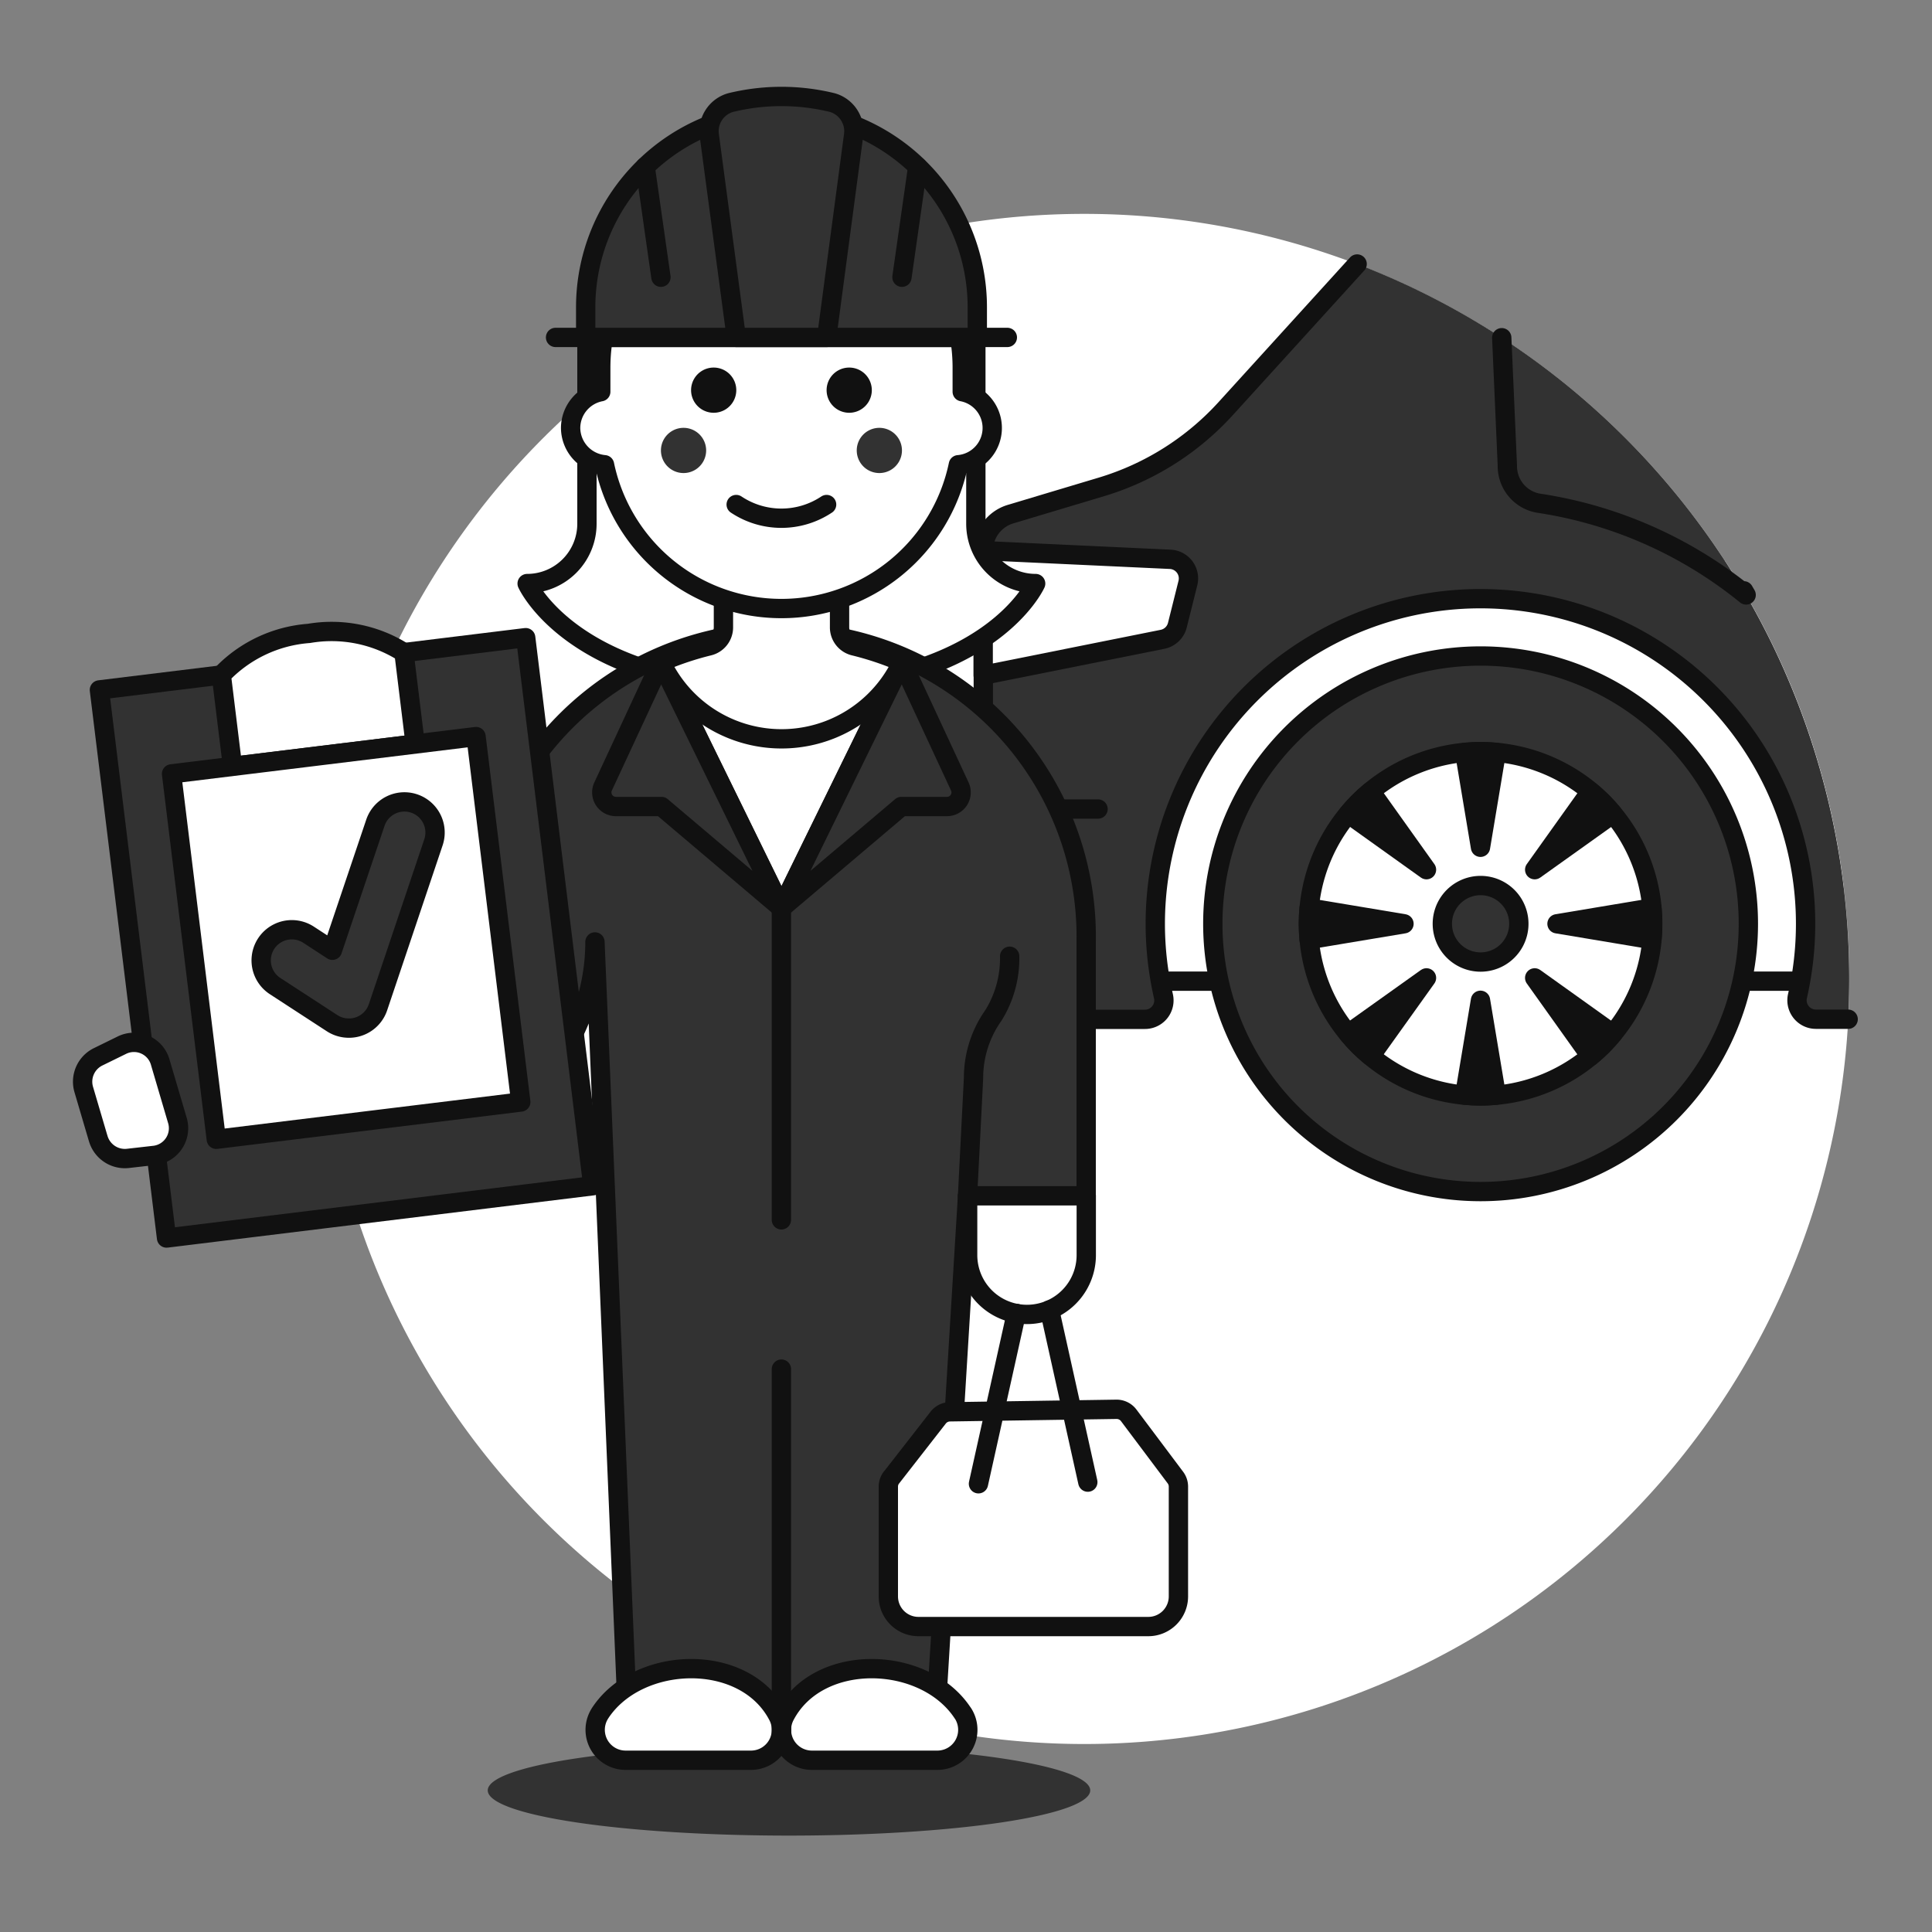 <svg viewBox="-0.1 -0.1 20 20" xmlns="http://www.w3.org/2000/svg" id="Car-Check-Service-4--Streamline-Ux" height="20" width="20">
  <rect x="-0.1" y="-0.1" width="20" height="20" fill="#808080" stroke="none"/>
  <desc>
    Car Check Service 4 Streamline Illustration: https://streamlinehq.com
  </desc>
  <path d="M3.204 10.034a7.92 7.92 0 1 0 15.84 0 7.92 7.92 0 1 0 -15.84 0Z" fill="#ffffff" stroke-width="0.2"></path>
  <path d="M18.988 9.099a7.871 7.871 0 0 0 -1.234 -3.397H11.266v4.356h7.722Z" fill="#ffffff" stroke-width="0.2"></path>
  <path d="m11.267 10.057 7.528 0" fill="none" stroke="#111111" stroke-linecap="round" stroke-linejoin="round" stroke-width="0.2"></path>
  <path d="m13.949 2.633 -1.359 1.495a2.846 2.846 0 0 1 -1.287 0.812l-0.941 0.282a0.396 0.396 0 0 0 -0.283 0.378v1.685a0.594 0.594 0 0 1 -0.119 0.356l-0.268 0.356a0.792 0.792 0 0 0 -0.146 0.617l0.193 1.062a0.944 0.944 0 0 0 0.929 0.776h1.084a0.196 0.196 0 0 0 0.192 -0.239 3.366 3.366 0 1 1 6.563 0 0.196 0.196 0 0 0 0.193 0.238h0.332q0.011 -0.208 0.011 -0.42A7.923 7.923 0 0 0 13.949 2.633Z" fill="#323232" stroke-width="0.2"></path>
  <path d="m13.949 2.633 -1.359 1.495a2.846 2.846 0 0 1 -1.287 0.812l-0.941 0.282a0.396 0.396 0 0 0 -0.283 0.378v1.685a0.594 0.594 0 0 1 -0.119 0.356l-0.268 0.356a0.792 0.792 0 0 0 -0.146 0.617l0.193 1.062a0.944 0.944 0 0 0 0.929 0.776h1.084a0.196 0.196 0 0 0 0.192 -0.239 3.366 3.366 0 1 1 6.563 0 0.196 0.196 0 0 0 0.193 0.238h0.332" fill="none" stroke="#111111" stroke-linecap="round" stroke-linejoin="round" stroke-width="0.2"></path>
  <path d="m9.683 8.275 1.584 0" fill="none" stroke="#111111" stroke-linecap="round" stroke-linejoin="round" stroke-width="0.2"></path>
  <path d="m10.078 5.6 1.936 0.09a0.198 0.198 0 0 1 0.183 0.246l-0.109 0.436a0.198 0.198 0 0 1 -0.153 0.146l-1.857 0.372Z" fill="#ffffff" stroke="#111111" stroke-linecap="round" stroke-linejoin="round" stroke-width="0.2"></path>
  <path d="m15.446 3.396 0.058 1.324a0.389 0.389 0 0 0 0.317 0.388A4.456 4.456 0 0 1 17.976 6.059l-0.025 -0.043" fill="none" stroke="#111111" stroke-linecap="round" stroke-linejoin="round" stroke-width="0.2"></path>
  <path d="M12.455 9.463a2.772 2.772 0 1 0 5.544 0 2.772 2.772 0 1 0 -5.544 0Z" fill="#323232" stroke="#111111" stroke-linecap="round" stroke-linejoin="round" stroke-width="0.2"></path>
  <path d="M13.445 9.463a1.782 1.782 0 1 0 3.564 0 1.782 1.782 0 1 0 -3.564 0Z" fill="#ffffff" stroke="#111111" stroke-linecap="round" stroke-linejoin="round" stroke-width="0.2"></path>
  <path d="M14.831 9.463a0.396 0.396 0 1 0 0.792 0 0.396 0.396 0 1 0 -0.792 0Z" fill="#323232" stroke="#111111" stroke-linecap="round" stroke-linejoin="round" stroke-width="0.2"></path>
  <path d="m15.226 8.671 -0.164 -0.982c0.054 -0.005 0.108 -0.008 0.164 -0.008s0.11 0.003 0.164 0.008Z" fill="#111111" stroke="#111111" stroke-linecap="round" stroke-linejoin="round" stroke-width="0.2"></path>
  <path d="m15.226 10.255 0.164 0.982c-0.054 0.005 -0.109 0.008 -0.164 0.008s-0.11 -0.003 -0.164 -0.008Z" fill="#111111" stroke="#111111" stroke-linecap="round" stroke-linejoin="round" stroke-width="0.2"></path>
  <path d="m15.787 8.903 0.578 -0.81c0.042 0.035 0.083 0.071 0.122 0.11s0.075 0.079 0.11 0.122Z" fill="#111111" stroke="#111111" stroke-linecap="round" stroke-linejoin="round" stroke-width="0.2"></path>
  <path d="m14.667 10.023 -0.579 0.81c-0.042 -0.035 -0.083 -0.071 -0.122 -0.11s-0.075 -0.079 -0.11 -0.122Z" fill="#111111" stroke="#111111" stroke-linecap="round" stroke-linejoin="round" stroke-width="0.2"></path>
  <path d="m16.018 9.463 0.982 -0.164c0.005 0.054 0.008 0.108 0.008 0.164s-0.003 0.11 -0.008 0.164Z" fill="#111111" stroke="#111111" stroke-linecap="round" stroke-linejoin="round" stroke-width="0.2"></path>
  <path d="m14.434 9.463 -0.982 0.164c-0.005 -0.054 -0.008 -0.108 -0.008 -0.164s0.003 -0.11 0.008 -0.164Z" fill="#111111" stroke="#111111" stroke-linecap="round" stroke-linejoin="round" stroke-width="0.2"></path>
  <path d="m15.787 10.023 0.81 0.579c-0.035 0.042 -0.071 0.083 -0.11 0.122s-0.079 0.075 -0.122 0.11Z" fill="#111111" stroke="#111111" stroke-linecap="round" stroke-linejoin="round" stroke-width="0.2"></path>
  <path d="m14.667 8.903 -0.81 -0.579c0.035 -0.042 0.071 -0.083 0.11 -0.122s0.079 -0.075 0.122 -0.11Z" fill="#111111" stroke="#111111" stroke-linecap="round" stroke-linejoin="round" stroke-width="0.2"></path>
  <path d="M7.989 7.025c2.148 0 2.632 -1.084 2.632 -1.084a0.619 0.619 0 0 1 -0.619 -0.619V3.309c0 -1.197 -0.813 -2.187 -2.013 -1.703 -1.2 -0.484 -2.013 0.506 -2.013 1.703v2.013a0.619 0.619 0 0 1 -0.619 0.619S5.841 7.025 7.989 7.025Z" fill="#ffffff" stroke="#111111" stroke-linecap="round" stroke-linejoin="round" stroke-width="0.2"></path>
  <path d="M4.949 18.434a3.118 0.468 0 1 0 6.237 0 3.118 0.468 0 1 0 -6.237 0Z" fill="#323232" stroke-width="0.2"></path>
  <path d="M6.406 17.932 6.059 9.651a2.156 2.156 0 0 1 -0.493 1.37 1.738 1.738 0 0 1 -1.352 0.558 1.938 1.938 0 0 1 -1.131 -0.325v-1.188a0.64 0.64 0 0 0 0.362 -0.451c0.05 0.306 0.218 0.738 0.769 0.738a0.559 0.559 0 0 0 0.436 -0.148 0.968 0.968 0 0 0 0.185 -0.554 3.155 3.155 0 1 1 6.309 0v2.629h-1.228l-0.345 5.653Z" fill="#323232" stroke="#111111" stroke-linecap="round" stroke-linejoin="round" stroke-width="0.2"></path>
  <path d="M9.867 17.634a0.315 0.315 0 0 1 -0.264 0.488h-1.298a0.315 0.315 0 0 1 -0.28 -0.46c0.345 -0.665 1.449 -0.628 1.842 -0.027Z" fill="#ffffff" stroke="#111111" stroke-linecap="round" stroke-linejoin="round" stroke-width="0.2"></path>
  <path d="M6.113 17.634a0.315 0.315 0 0 0 0.264 0.488h1.297a0.315 0.315 0 0 0 0.28 -0.46c-0.345 -0.665 -1.449 -0.628 -1.842 -0.027Z" fill="#ffffff" stroke="#111111" stroke-linecap="round" stroke-linejoin="round" stroke-width="0.2"></path>
  <path d="m7.99 9.3 -1.247 -2.547a3.161 3.161 0 0 1 2.495 0Z" fill="#ffffff" stroke="#111111" stroke-linecap="round" stroke-linejoin="round" stroke-width="0.2"></path>
  <path d="m9.231 8.249 -1.241 1.051 1.247 -2.547 0.599 1.289a0.146 0.146 0 0 1 -0.132 0.207Z" fill="#323232" stroke="#111111" stroke-linecap="round" stroke-linejoin="round" stroke-width="0.2"></path>
  <path d="m6.748 8.249 1.241 1.051 -1.247 -2.547 -0.599 1.289a0.146 0.146 0 0 0 0.132 0.207Z" fill="#323232" stroke="#111111" stroke-linecap="round" stroke-linejoin="round" stroke-width="0.2"></path>
  <path d="m7.989 12.528 0 -3.228" fill="none" stroke="#111111" stroke-linecap="round" stroke-linejoin="round" stroke-width="0.2"></path>
  <path d="M9.237 6.753a3.124 3.124 0 0 0 -0.495 -0.166 0.198 0.198 0 0 1 -0.151 -0.192v-1.043h-1.202V6.395a0.198 0.198 0 0 1 -0.151 0.192 3.145 3.145 0 0 0 -0.495 0.166 1.376 1.376 0 0 0 2.495 0Z" fill="#ffffff" stroke="#111111" stroke-linecap="round" stroke-linejoin="round" stroke-width="0.2"></path>
  <path d="M9.917 12.893a0.614 0.614 0 0 0 1.228 0v-0.614h-1.228Z" fill="#ffffff" stroke="#111111" stroke-linecap="round" stroke-linejoin="round" stroke-width="0.2"></path>
  <path d="M10.352 9.799a1.119 1.119 0 0 1 -0.168 0.612 1.118 1.118 0 0 0 -0.206 0.647l-0.062 1.222" fill="none" stroke="#111111" stroke-linecap="round" stroke-linejoin="round" stroke-width="0.2"></path>
  <path d="m7.989 17.932 0 -3.859" fill="none" stroke="#111111" stroke-linecap="round" stroke-linejoin="round" stroke-width="0.2"></path>
  <path d="m9.129 15.195 0.484 -0.621a0.156 0.156 0 0 1 0.121 -0.059l1.723 -0.026a0.157 0.157 0 0 1 0.127 0.062l0.484 0.645a0.156 0.156 0 0 1 0.031 0.093v1.137a0.312 0.312 0 0 1 -0.312 0.312H9.408a0.312 0.312 0 0 1 -0.312 -0.312v-1.136a0.156 0.156 0 0 1 0.033 -0.096Z" fill="#ffffff" stroke="#111111" stroke-linecap="round" stroke-linejoin="round" stroke-width="0.2"></path>
  <path d="m11.161 15.243 -0.396 -1.783" fill="none" stroke="#111111" stroke-linecap="round" stroke-linejoin="round" stroke-width="0.2"></path>
  <path d="m10.029 15.26 0.392 -1.764" fill="none" stroke="#111111" stroke-linecap="round" stroke-linejoin="round" stroke-width="0.2"></path>
  <path d="m0.929 7.042 4.413 -0.541 0.695 5.674 -4.413 0.541Z" fill="#323232" stroke="#111111" stroke-linecap="round" stroke-linejoin="round" stroke-width="0.2"></path>
  <path d="m4.198 7.602 -1.891 0.232 -0.116 -0.946a1.391 1.391 0 0 1 0.907 -0.431 1.391 1.391 0 0 1 0.984 0.199Z" fill="#ffffff" stroke="#111111" stroke-linecap="round" stroke-linejoin="round" stroke-width="0.2"></path>
  <path d="m1.676 7.911 3.152 -0.386 0.463 3.783 -3.152 0.386z" fill="#ffffff" stroke="#111111" stroke-linecap="round" stroke-linejoin="round" stroke-width="0.2"></path>
  <path d="M3.475 10.541a0.318 0.318 0 0 1 -0.137 -0.049l-0.59 -0.384a0.317 0.317 0 0 1 0.346 -0.532l0.247 0.161 0.445 -1.32a0.317 0.317 0 1 1 0.601 0.203l-0.574 1.707a0.317 0.317 0 0 1 -0.337 0.214Z" fill="#323232" stroke="#111111" stroke-linecap="round" stroke-linejoin="round" stroke-width="0.2"></path>
  <path d="m0.916 11.684 -0.148 -0.502a0.287 0.287 0 0 1 0.144 -0.34l0.255 -0.125a0.283 0.283 0 0 1 0.393 0.183l0.175 0.594A0.283 0.283 0 0 1 1.503 11.86l-0.282 0.032a0.287 0.287 0 0 1 -0.305 -0.209Z" fill="#ffffff" stroke="#111111" stroke-linecap="round" stroke-linejoin="round" stroke-width="0.2"></path>
  <path d="M5.807 4.329a0.384 0.384 0 0 1 0.312 -0.374v-0.25a1.871 1.871 0 0 1 3.742 0v0.25a0.382 0.382 0 0 1 -0.04 0.756 1.871 1.871 0 0 1 -3.663 0 0.386 0.386 0 0 1 -0.351 -0.382Z" fill="#ffffff" stroke="#111111" stroke-linecap="round" stroke-linejoin="round" stroke-width="0.2"></path>
  <path d="M8.457 3.939a0.234 0.234 0 1 0 0.468 0 0.234 0.234 0 1 0 -0.468 0Z" fill="#111111" stroke-width="0.2"></path>
  <path d="M7.054 3.939a0.234 0.234 0 1 0 0.468 0 0.234 0.234 0 1 0 -0.468 0Z" fill="#111111" stroke-width="0.2"></path>
  <path d="M8.769 4.563a0.234 0.234 0 1 0 0.468 0 0.234 0.234 0 1 0 -0.468 0Z" fill="#323232" stroke-width="0.2"></path>
  <path d="M6.742 4.563a0.234 0.234 0 1 0 0.468 0 0.234 0.234 0 1 0 -0.468 0Z" fill="#323232" stroke-width="0.2"></path>
  <path d="M8.457 5.123a0.844 0.844 0 0 1 -0.936 0" fill="none" stroke="#111111" stroke-linecap="round" stroke-linejoin="round" stroke-width="0.2"></path>
  <path d="m10.328 3.393 -4.677 0" fill="none" stroke="#111111" stroke-linecap="round" stroke-linejoin="round" stroke-width="0.2"></path>
  <path d="M5.963 3.081a2.027 2.027 0 1 1 4.054 0v0.312H5.963Z" fill="#323232" stroke="#111111" stroke-linecap="round" stroke-linejoin="round" stroke-width="0.2"></path>
  <path d="M7.522 3.393h0.936L8.736 1.303a0.308 0.308 0 0 0 -0.22 -0.341 2.216 2.216 0 0 0 -1.053 0 0.308 0.308 0 0 0 -0.22 0.341Z" fill="#323232" stroke="#111111" stroke-linecap="round" stroke-linejoin="round" stroke-width="0.2"></path>
  <path d="m6.579 1.626 0.163 1.144" fill="none" stroke="#111111" stroke-linecap="round" stroke-linejoin="round" stroke-width="0.2"></path>
  <path d="m9.4 1.626 -0.163 1.144" fill="none" stroke="#111111" stroke-linecap="round" stroke-linejoin="round" stroke-width="0.2"></path>
</svg>